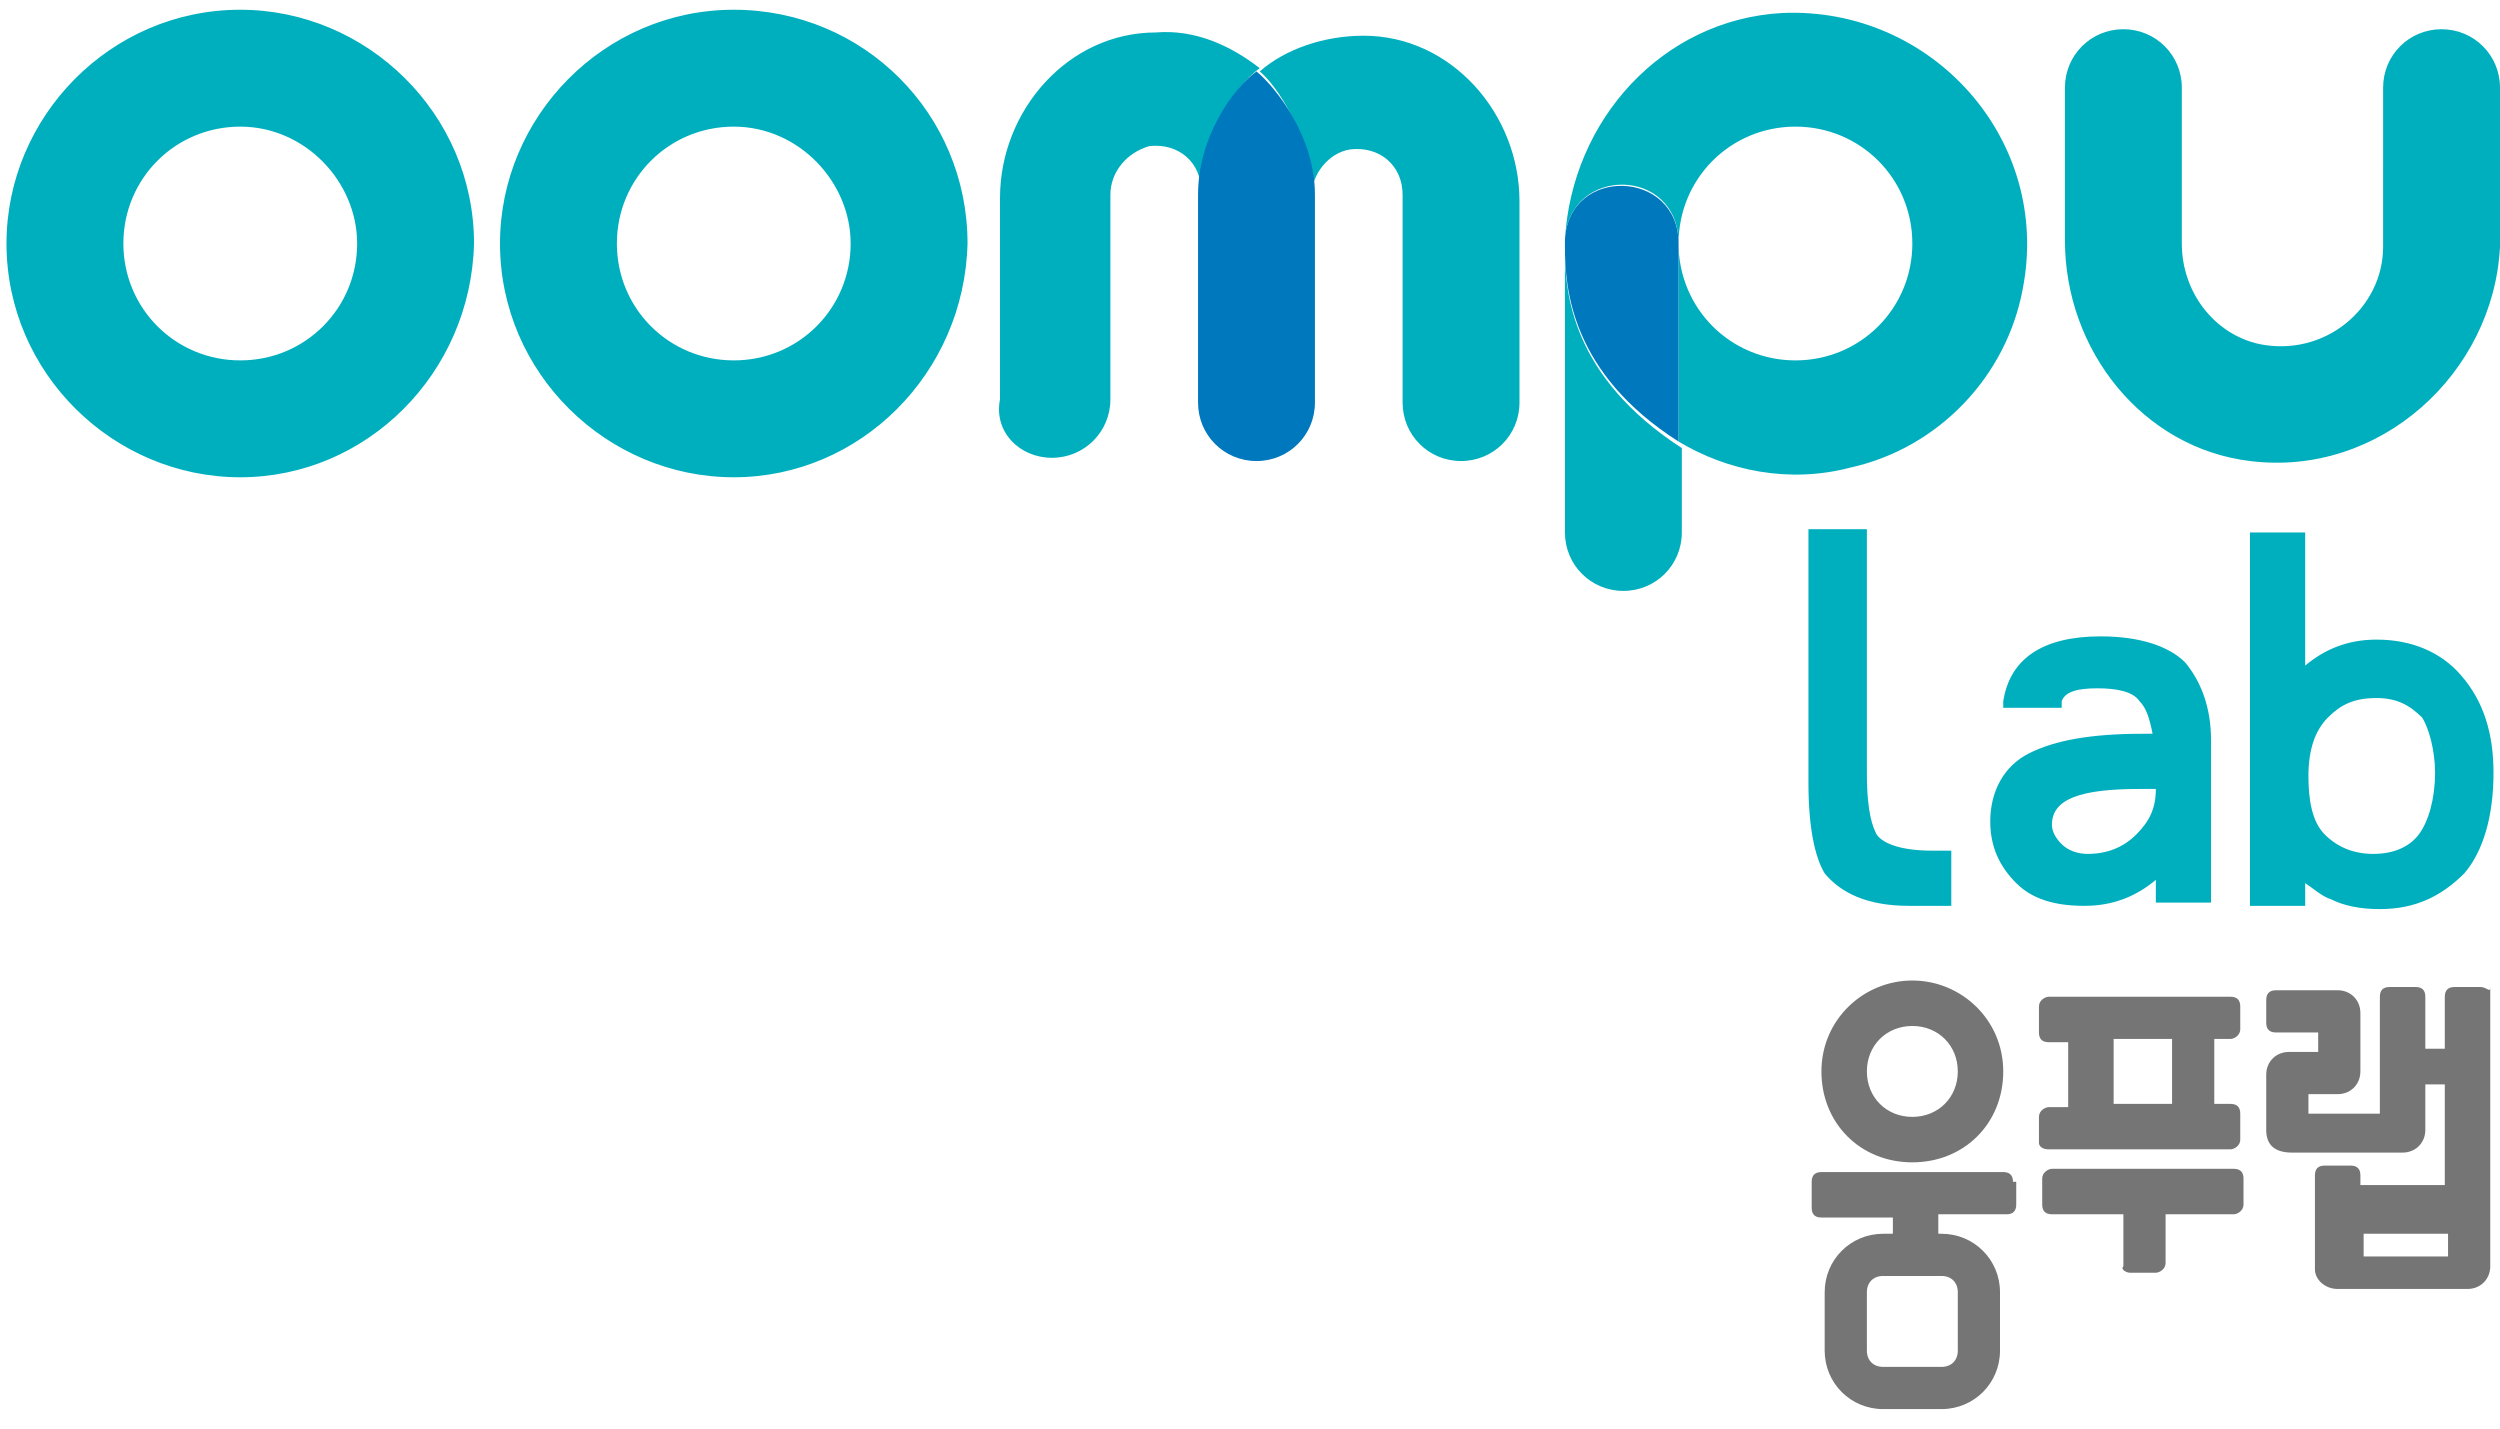 <svg xmlns="http://www.w3.org/2000/svg" viewBox="0 0 77 44"><path fill="#00afbe" d="M59.5 26.2c-.9 0-1.5-.2-1.7-.5-.1-.2-.3-.6-.3-1.9v-7.5h-1.8v7.8c0 1.4.2 2.3.5 2.8.5.6 1.3 1 2.6 1h1.3v-1.7h-.6zm7.8-5.8c-.5-.5-1.4-.8-2.6-.8-1.8 0-2.8.7-3 2v.2h1.8v-.2c.1-.3.5-.4 1.1-.4.6 0 1.1.1 1.3.4.2.2.3.5.4 1H66c-1.6 0-2.7.2-3.5.6-.8.4-1.2 1.2-1.2 2.1 0 .8.3 1.4.8 1.9s1.2.7 2.1.7c.9 0 1.6-.3 2.2-.8v.7h1.7v-5c0-1-.3-1.8-.8-2.4zm-.9 3.9c0 .6-.2 1-.6 1.4-.4.4-.9.6-1.5.6-.3 0-.6-.1-.8-.3-.2-.2-.3-.4-.3-.6 0-.8.9-1.1 2.7-1.1h.5zm9.4-3.5c-.6-.7-1.5-1.1-2.6-1.1-.9 0-1.6.3-2.2.8v-4.1h-1.7v11.5H71v-.7c.3.2.5.4.8.5.4.2.9.3 1.5.3 1.1 0 1.9-.4 2.6-1.1.6-.7.9-1.8.9-3.1 0-1.2-.3-2.2-1-3zm-.8 3c0 .8-.2 1.5-.5 1.9-.3.4-.8.6-1.4.6-.6 0-1.1-.2-1.5-.6-.4-.4-.5-1.1-.5-1.8 0-.8.2-1.4.6-1.8.4-.4.8-.6 1.5-.6.6 0 1 .2 1.4.6.2.3.4 1 .4 1.7zm-52.4-9.1c-3.9 0-7.2-3.2-7.2-7.2 0-3.9 3.2-7.2 7.2-7.2s7.2 3.2 7.2 7.2c-.1 4-3.3 7.2-7.2 7.2zm0-10.8c-2 0-3.6 1.6-3.6 3.6s1.6 3.6 3.6 3.6 3.6-1.6 3.6-3.6c0-1.9-1.6-3.6-3.6-3.6zM7.4 14.7C3.5 14.7.2 11.5.2 7.5.2 3.6 3.4.3 7.4.3c3.9 0 7.2 3.2 7.2 7.2-.1 4-3.3 7.2-7.2 7.2zm0-10.8c-2 0-3.6 1.6-3.6 3.6s1.6 3.6 3.6 3.6S11 9.5 11 7.5c0-1.9-1.6-3.6-3.6-3.6zm61.9 10.3c-3.3-.4-5.7-3.4-5.7-6.8V2.7c0-1 .8-1.8 1.8-1.8s1.8.8 1.8 1.8v4.8c0 1.5 1 2.8 2.4 3.1 2 .4 3.8-1.1 3.8-3V2.7c0-1 .8-1.8 1.8-1.8s1.8.8 1.8 1.8v4.9c-.2 3.9-3.7 7.1-7.7 6.6zm-36.9-.1c1 0 1.8-.8 1.8-1.8V6c0-.7.5-1.3 1.2-1.5.9-.1 1.6.5 1.6 1.4 0-1.8 1.1-3.3 1.8-3.8-.9-.7-2-1.2-3.2-1.1-2.7 0-4.8 2.4-4.8 5.1v6.2c-.2 1 .6 1.8 1.6 1.8zm8-8.1c0-.6.5-1.3 1.2-1.4.9-.1 1.6.5 1.6 1.4v6.4c0 1 .8 1.8 1.8 1.8s1.8-.8 1.8-1.8V6.2c0-2.7-2.1-5.1-4.8-5.1-1.2 0-2.4.4-3.2 1.1.5.4 1.6 2 1.6 3.8zM54.9.4c-3.7.2-6.5 3.3-6.7 7 .1-2.3 3.5-2.3 3.5.1 0-2 1.6-3.6 3.6-3.6s3.6 1.6 3.6 3.6-1.6 3.6-3.6 3.6-3.6-1.6-3.6-3.6v6.1c1.5.9 3.4 1.3 5.3.8 2.7-.6 4.8-2.8 5.3-5.5.9-4.6-2.8-8.7-7.4-8.5zm-6.7 7.3v8.7c0 1 .8 1.8 1.8 1.8s1.8-.8 1.8-1.8v-2.6c-3.4-2.2-3.6-4.8-3.6-6.1z"/><path fill="#0078be" d="M36.9 6v6.4c0 1 .8 1.8 1.8 1.8s1.8-.8 1.8-1.8V6c0-1.8-1.2-3.3-1.8-3.8-.7.5-1.8 2-1.8 3.8zm11.3 1.4v.2c0 1.3.2 3.9 3.5 6V7.5c0-2.3-3.4-2.4-3.5-.1z"/><path fill="#757575" d="M58.9 30.2c-1.5 0-2.8 1.2-2.8 2.8s1.2 2.8 2.8 2.8 2.8-1.2 2.8-2.8-1.3-2.8-2.8-2.8zm1.4 2.8c0 .8-.6 1.4-1.4 1.4s-1.4-.6-1.4-1.4.6-1.4 1.4-1.4 1.4.6 1.4 1.4zm5.3 6.2h.8c.1 0 .3-.1.3-.3v-1.5h2.1c.1 0 .3-.1.3-.3v-.8c0-.2-.1-.3-.3-.3h-5.6c-.1 0-.3.1-.3.3v.8c0 .2.1.3.3.3h2.2V39c-.1.1.1.2.2.2zm-2.5-3.8h5.6c.1 0 .3-.1.3-.3v-.8c0-.2-.1-.3-.3-.3h-.5v-2h.5c.1 0 .3-.1.3-.3V31c0-.2-.1-.3-.3-.3h-5.6c-.1 0-.3.1-.3.3v.8c0 .2.1.3.3.3h.6v2h-.6c-.1 0-.3.1-.3.3v.8c0 .1.1.2.3.2zm2-3.4h1.8v2h-1.8v-2zM62 36.4c0-.2-.1-.3-.3-.3h-5.6c-.2 0-.3.1-.3.3v.8c0 .2.1.3.3.3h2.2v.5H58c-1 0-1.8.8-1.8 1.8v1.8c0 1 .8 1.8 1.8 1.8h1.8c1 0 1.8-.8 1.8-1.8v-1.8c0-1-.8-1.8-1.8-1.8h-.1v-.6h2.1c.2 0 .3-.1.3-.3v-.7zm-2.2 2.9c.3 0 .5.2.5.5v1.8c0 .3-.2.5-.5.5H58c-.3 0-.5-.2-.5-.5v-1.8c0-.3.2-.5.5-.5h1.8zm16.6-8.9h-.8c-.2 0-.3.1-.3.3v1.6h-.6v-1.6c0-.2-.1-.3-.3-.3h-.8c-.2 0-.3.1-.3.3v3.6h-2.2v-.6h.9c.4 0 .7-.3.7-.7v-1.8c0-.4-.3-.7-.7-.7h-1.9c-.2 0-.3.1-.3.3v.7c0 .2.1.3.3.3h1.3v.6h-.9c-.4 0-.7.3-.7.7v1.7c0 .5.3.7.8.7H74c.4 0 .7-.3.7-.7v-1.4h.6v3.1h-2.6v-.3c0-.2-.1-.3-.3-.3h-.8c-.2 0-.3.1-.3.3v2.9c0 .3.3.6.7.6h4c.4 0 .7-.3.7-.7v-8.6c0 .2-.1 0-.3 0zm-1 8.3h-2.6V38h2.6v.7z"/></svg>